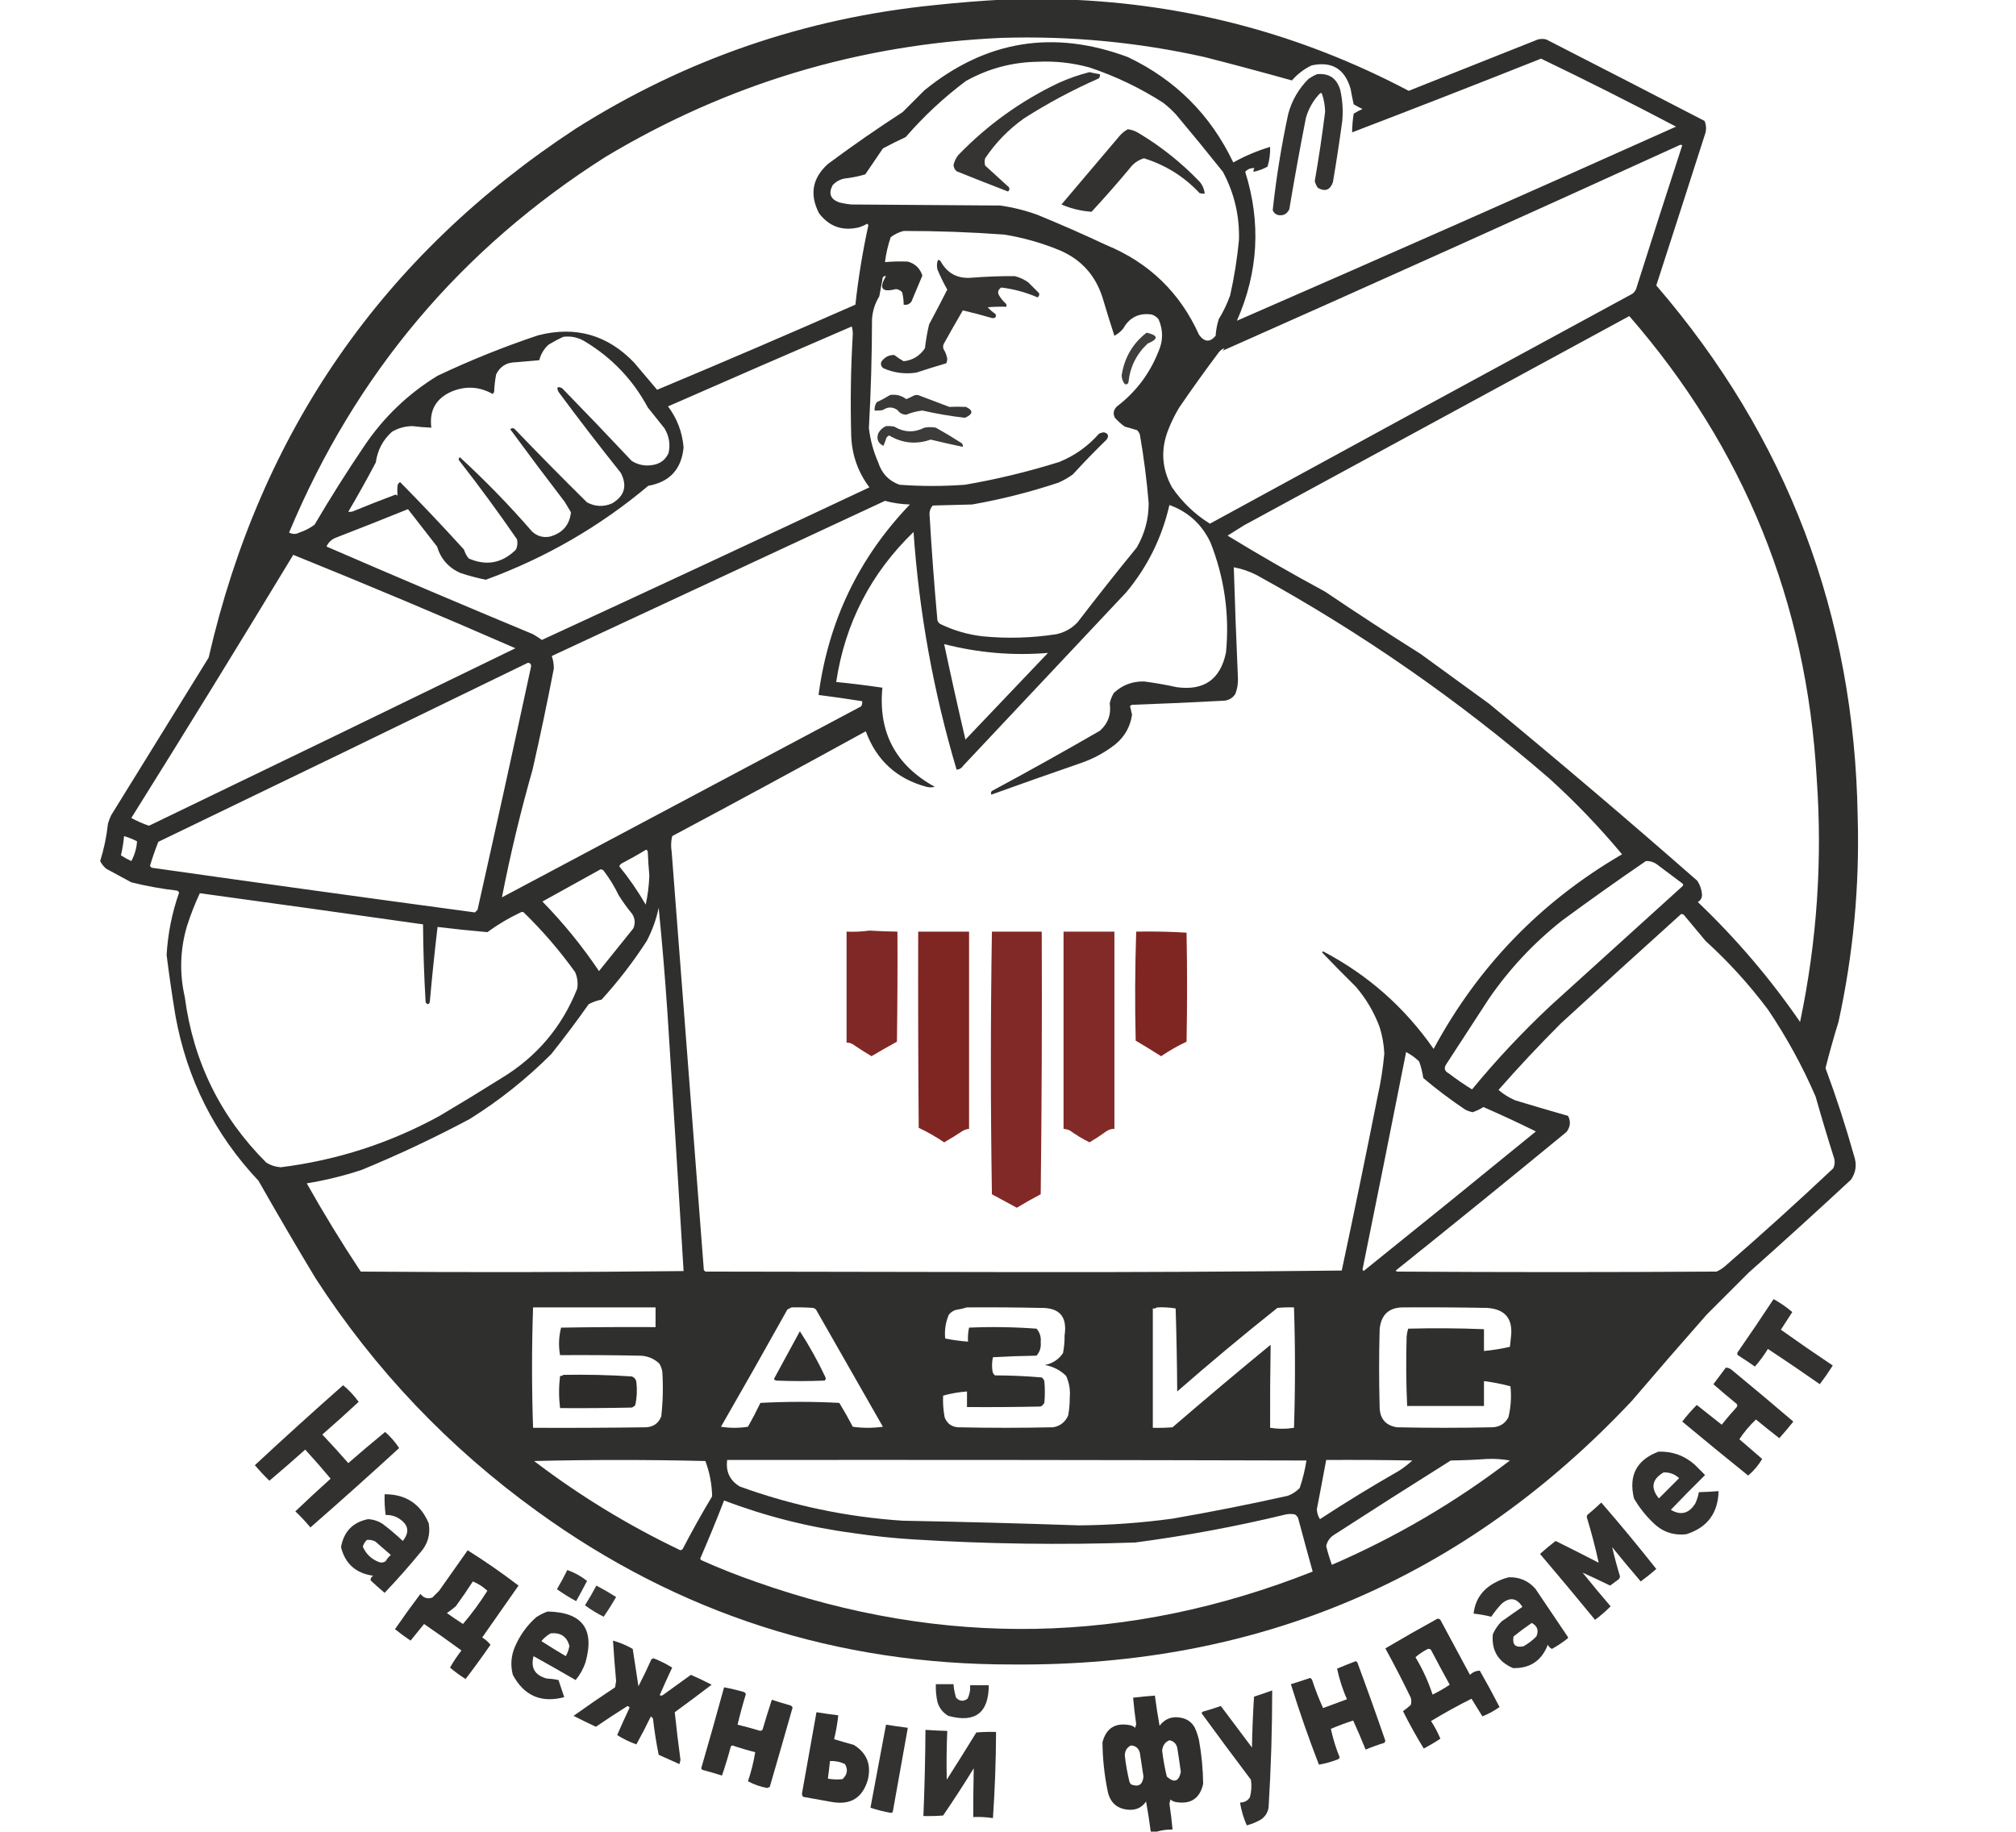 <?xml version="1.0" encoding="UTF-8"?> <svg xmlns="http://www.w3.org/2000/svg" xmlns:xlink="http://www.w3.org/1999/xlink" version="1.1" width="1942px" height="1765px" style="shape-rendering:geometricPrecision; text-rendering:geometricPrecision; image-rendering:optimizeQuality; fill-rule:evenodd; clip-rule:evenodd"><g><path style="opacity:0.972" fill="#2a2928" d="M 968.5,-0.5 C 987.833,-0.5 1007.17,-0.5 1026.5,-0.5C 1143.35,3.588 1253.52,32.922 1357,87.5C 1398.47,71.008 1439.97,54.508 1481.5,38C 1484.17,37.333 1486.83,37.333 1489.5,38C 1540.41,64.039 1591.24,90.206 1642,116.5C 1643.5,120.039 1643.84,123.705 1643,127.5C 1627.24,176.719 1611.41,225.886 1595.5,275C 1721.7,421.564 1786.37,592.23 1789.5,787C 1791.4,853.619 1785.23,919.452 1771,984.5C 1766.44,999.233 1762.28,1014.07 1758.5,1029C 1768.82,1056.75 1777.98,1084.92 1786,1113.5C 1788.85,1121.82 1787.85,1129.48 1783,1136.5C 1750.47,1166.7 1717.63,1196.54 1684.5,1226C 1671,1239.5 1657.5,1253 1644,1266.5C 1619.76,1293.98 1595.76,1321.65 1572,1349.5C 1410.99,1520.85 1212.16,1605.51 975.5,1603.5C 806.436,1603.86 653.769,1554.7 517.5,1456C 432.193,1394.37 361.027,1319.53 304,1231.5C 285.268,1200.43 266.934,1169.09 249,1137.5C 206.741,1092.65 180.074,1039.65 169,978.5C 165.786,959.052 162.953,939.552 160.5,920C 161.678,899.442 165.678,879.442 172.5,860C 172.095,859.055 171.428,858.388 170.5,858C 155.642,856.259 140.975,853.593 126.5,850C 118.5,845.667 110.5,841.333 102.5,837C 99.93,834.933 97.93,832.433 96.5,829.5C 100.176,817.79 102.676,805.79 104,793.5C 104.803,790.756 105.803,788.089 107,785.5C 138.333,734.833 169.667,684.167 201,633.5C 250.924,415.732 368.758,245.899 554.5,124C 659.924,57.3 774.924,17.634 899.5,5C 922.606,2.517 945.606,0.684 968.5,-0.5 Z M 964.5,36.5 C 1030.63,34.413 1095.96,40.579 1160.5,55C 1188.59,62.19 1216.59,69.69 1244.5,77.5C 1249.84,71.324 1256.17,66.491 1263.5,63C 1282.9,58.792 1295.4,66.292 1301,85.5C 1301.89,90.523 1302.89,95.523 1304,100.5C 1306.75,102.127 1309.59,103.627 1312.5,105C 1309.52,106.318 1306.69,107.818 1304,109.5C 1303.04,115.465 1302.54,121.465 1302.5,127.5C 1363.31,104.229 1423.98,80.562 1484.5,56.5C 1528.22,77.525 1571.55,99.358 1614.5,122C 1473.71,185.14 1332.71,247.473 1191.5,309C 1212.19,262.199 1214.86,214.366 1199.5,165.5C 1201.93,162.857 1204.93,161.69 1208.5,162C 1207.66,163.011 1207.33,164.178 1207.5,165.5C 1212.26,164.539 1216.76,162.873 1221,160.5C 1222.89,154.303 1223.72,147.97 1223.5,141.5C 1211.12,145.236 1199.29,150.236 1188,156.5C 1166.17,110.667 1132.33,76.833 1086.5,55C 1014.89,28.274 949.559,38.941 890.5,87C 883.5,94 876.5,101 869.5,108C 844.948,123.887 820.948,140.554 797.5,158C 782.477,171.604 779.643,187.437 789,205.5C 798.817,218.329 811.651,222.829 827.5,219C 830.284,218.108 832.95,216.942 835.5,215.5C 835.833,216 836.167,216.5 836.5,217C 830.982,242.273 826.816,267.773 824,293.5C 760.631,321.405 696.964,348.738 633,375.5C 625.739,366.895 618.406,358.228 611,349.5C 585.46,322.658 554.627,313.825 518.5,323C 485.379,334.04 453.046,347.04 421.5,362C 393.135,379.364 369.635,401.864 351,429.5C 334.21,454.3 318.21,479.633 303,505.5C 298.611,508.749 293.778,511.249 288.5,513C 285.068,514.809 281.735,514.809 278.5,513C 342.256,360.256 443.922,239.59 583.5,151C 700.807,80.754 827.807,42.587 964.5,36.5 Z M 999.5,59.5 C 1016.47,58.663 1033.14,60.497 1049.5,65C 1074.63,73.398 1098.3,84.732 1120.5,99C 1124.97,102.465 1129.13,106.298 1133,110.5C 1148.24,128.65 1163.24,146.983 1178,165.5C 1188.94,185.91 1194.11,207.743 1193.5,231C 1191.8,249.011 1188.97,266.844 1185,284.5C 1182.14,292.562 1178.47,300.229 1174,307.5C 1172.36,312.708 1171.36,318.041 1171,323.5C 1165.53,329.997 1160.2,329.664 1155,322.5C 1136.68,281.846 1106.84,253.013 1065.5,236C 1043.73,225.784 1021.73,216.117 999.5,207C 987.816,202.746 975.816,199.746 963.5,198C 915.833,197.667 868.167,197.333 820.5,197C 816.442,196.66 812.442,195.993 808.5,195C 800.045,192.027 797.878,186.527 802,178.5C 805.104,175.067 808.937,172.9 813.5,172C 820.309,171.246 826.976,169.912 833.5,168C 839.167,159.667 844.833,151.333 850.5,143C 857.746,139.141 865.079,135.475 872.5,132C 889.975,111.853 909.308,93.853 930.5,78C 952.03,66.035 975.03,59.869 999.5,59.5 Z M 1179.5,335.5 C 1179.05,336.458 1178.38,337.292 1177.5,338C 1324.38,272.804 1471.04,206.804 1617.5,140C 1618.5,139.333 1619.5,139.333 1620.5,140C 1605.47,186.078 1590.64,232.244 1576,278.5C 1575.22,280.286 1574.05,281.786 1572.5,283C 1436.71,356.632 1301.04,430.466 1165.5,504.5C 1150.9,495.401 1138.73,483.734 1129,469.5C 1118.83,451.032 1117.83,432.032 1126,412.5C 1128.81,405.554 1132.14,398.888 1136,392.5C 1148.28,374.555 1160.95,356.888 1174,339.5C 1175.45,337.536 1177.28,336.203 1179.5,335.5 Z M 870.5,222.5 C 902.882,222.464 935.215,223.631 967.5,226C 985.734,228.967 1003.4,233.967 1020.5,241C 1041.26,249.761 1055.09,264.928 1062,286.5C 1065.68,298.907 1069.52,311.24 1073.5,323.5C 1076.77,321.733 1079.6,319.4 1082,316.5C 1088.04,305.732 1097.2,301.232 1109.5,303C 1112.1,303.883 1114.27,305.383 1116,307.5C 1120.55,317.796 1120.55,328.13 1116,338.5C 1107.54,359.948 1094.2,377.615 1076,391.5C 1072.6,394.747 1071.93,398.414 1074,402.5C 1076.88,405.685 1080.05,408.518 1083.5,411C 1087.52,412.06 1091.52,413.227 1095.5,414.5C 1096.58,415.665 1097.42,416.998 1098,418.5C 1101.82,440.383 1104.65,462.383 1106.5,484.5C 1106.57,499.878 1102.74,514.212 1095,527.5C 1075.62,551.212 1056.62,575.212 1038,599.5C 1032.38,605.446 1025.55,609.279 1017.5,611C 993.914,614.634 970.247,615.301 946.5,613C 932.098,611.318 918.432,607.318 905.5,601C 904.299,600.097 903.465,598.931 903,597.5C 899.971,564.072 897.471,530.572 895.5,497C 895.039,493.16 896.039,489.827 898.5,487C 911.167,486.667 923.833,486.333 936.5,486C 964.68,481.038 992.347,474.038 1019.5,465C 1024.49,462.839 1029.16,460.172 1033.5,457C 1043.97,445.529 1054.8,434.363 1066,423.5C 1068.42,419.914 1067.58,417.581 1063.5,416.5C 1061.7,416.577 1060.03,417.077 1058.5,418C 1047.98,429.934 1035.32,438.934 1020.5,445C 990.647,454.38 960.314,461.713 929.5,467C 908.511,468.543 887.511,468.543 866.5,467C 856.19,463.263 849.357,456.097 846,445.5C 841.37,434.944 838.37,423.944 837,412.5C 838.939,377.565 839.939,342.565 840,307.5C 840.522,299.6 842.855,292.267 847,285.5C 848,280.167 849,274.833 850,269.5C 850.026,266.895 851.193,265.729 853.5,266C 846.305,277.814 849.471,281.98 863,278.5C 865.406,278.703 867.406,279.703 869,281.5C 870.015,285.44 870.515,289.44 870.5,293.5C 873.652,294.041 876.152,293.041 878,290.5C 881.5,282.167 885,273.833 888.5,265.5C 886.282,258.541 881.615,254.041 874.5,252C 867.165,251.722 859.832,251.889 852.5,252.5C 853.505,244.31 855.338,236.31 858,228.5C 861.842,225.62 866.009,223.62 870.5,222.5 Z M 1569.5,304.5 C 1680.07,431.582 1740.24,579.915 1750,749.5C 1755.64,828.597 1750.31,906.93 1734,984.5C 1705.29,942.766 1672.46,904.266 1635.5,869C 1638.39,867.291 1639.72,864.791 1639.5,861.5C 1639.1,856.797 1637.6,852.464 1635,848.5C 1569,790.599 1502.17,733.766 1434.5,678C 1412.5,662 1390.5,646 1368.5,630C 1337.49,610.498 1306.83,590.498 1276.5,570C 1244.65,552.799 1213.32,534.799 1182.5,516C 1187.83,512.667 1193.17,509.333 1198.5,506C 1322.23,438.805 1445.9,371.638 1569.5,304.5 Z M 820.5,314.5 C 821.164,316.81 821.497,319.31 821.5,322C 819.543,354.807 819.043,387.64 820,420.5C 820.799,438.736 826.632,455.069 837.5,469.5C 732.529,518.902 627.362,567.902 522,616.5C 519.252,614.542 516.418,612.709 513.5,611C 446.928,583.312 380.595,555.145 314.5,526.5C 316.363,522.47 319.363,519.637 323.5,518C 346.763,509.025 369.93,499.858 393,490.5C 402.333,502.5 411.667,514.5 421,526.5C 424.614,538.446 432.114,546.946 443.5,552C 451.53,554.673 459.696,556.839 468,558.5C 525.706,537.362 577.873,507.195 624.5,468C 645.15,464.346 656.483,452.013 658.5,431C 657.274,416.384 652.274,403.217 643.5,391.5C 702.484,365.623 761.484,339.956 820.5,314.5 Z M 542.5,324.5 C 550.05,323.543 557.05,325.043 563.5,329C 589.484,344.65 609.65,365.816 624,392.5C 629.333,399.167 634.667,405.833 640,412.5C 644.588,420.027 645.921,428.027 644,436.5C 640.97,443.109 635.803,446.942 628.5,448C 621.327,449.207 614.66,447.873 608.5,444C 586.397,420.475 564.064,397.142 541.5,374C 537,371.833 535.833,373 538,377.5C 557.516,403.861 577.516,429.861 598,455.5C 604.471,468.083 601.637,477.916 589.5,485C 581.348,488.482 573.348,488.148 565.5,484C 541.859,460.692 518.526,437.026 495.5,413C 494.056,412.219 492.723,412.386 491.5,413.5C 508.757,437.012 526.257,460.346 544,483.5C 546,486.833 548,490.167 550,493.5C 548.647,505.868 541.814,513.701 529.5,517C 522.99,518.163 517.324,516.496 512.5,512C 490.663,486.831 467.497,462.997 443,440.5C 441.457,441.577 441.457,442.911 443,444.5C 462.066,468.967 480.4,493.967 498,519.5C 498.817,522.964 498.483,526.298 497,529.5C 483.707,542.617 468.541,545.45 451.5,538C 449.437,535.489 447.937,532.656 447,529.5C 426.953,507.409 406.453,485.742 385.5,464.5C 384.201,465.09 383.368,466.09 383,467.5C 382.631,470.877 382.631,474.21 383,477.5C 382.439,476.978 381.772,476.645 381,476.5C 367.754,481.471 354.588,486.637 341.5,492C 339.553,492.991 337.553,493.325 335.5,493C 344.714,477.409 353.547,461.575 362,445.5C 363.632,433.733 368.799,423.9 377.5,416C 383.66,412.38 390.327,410.547 397.5,410.5C 403.534,411.276 409.534,411.776 415.5,412C 413.352,395.296 420.019,383.63 435.5,377C 448.954,371.619 461.954,372.453 474.5,379.5C 475.192,378.975 475.692,378.308 476,377.5C 476.21,371.769 476.876,366.103 478,360.5C 481.784,353.016 487.95,349.183 496.5,349C 504.171,348.388 511.838,347.722 519.5,347C 520.96,341.081 523.96,336.081 528.5,332C 533.101,329.202 537.768,326.702 542.5,324.5 Z M 852.5,482.5 C 860.335,484.623 868.335,485.79 876.5,486C 827.245,537.351 797.912,598.517 788.5,669.5C 802.535,671.284 816.535,673.284 830.5,675.5C 830.785,677.288 830.452,678.955 829.5,680.5C 714.047,741.89 598.713,803.223 483.5,864.5C 491.555,823.273 501.388,782.273 513,741.5C 520.393,709.099 527.226,676.599 533.5,644C 533.543,639.844 532.876,635.844 531.5,632C 638.56,582.135 745.56,532.301 852.5,482.5 Z M 1126.5,486.5 C 1144.52,493.012 1157.69,505.012 1166,522.5C 1179.5,556.651 1184.5,591.985 1181,628.5C 1175.67,654.491 1159.84,665.658 1133.5,662C 1123.08,659.681 1112.58,657.847 1102,656.5C 1090.77,656.291 1081.1,659.957 1073,667.5C 1071.11,670.618 1069.77,673.951 1069,677.5C 1070.57,688.129 1067.4,696.962 1059.5,704C 1025.16,723.84 990.489,743.174 955.5,762C 954.483,763.049 954.316,764.216 955,765.5C 983.741,755.141 1012.57,744.975 1041.5,735C 1053.56,730.807 1064.56,724.807 1074.5,717C 1083.5,709.514 1088.83,700.014 1090.5,688.5C 1089.88,685.63 1089.21,682.796 1088.5,680C 1089.17,679.667 1089.83,679.333 1090.5,679C 1120.18,677.948 1149.85,676.615 1179.5,675C 1184.01,674.492 1187.51,672.325 1190,668.5C 1191.86,663.676 1192.7,658.676 1192.5,653.5C 1190.92,617.841 1189.59,582.174 1188.5,546.5C 1196.19,547.897 1203.52,550.397 1210.5,554C 1311.48,609.473 1405.48,674.807 1492.5,750C 1517.6,772.764 1540.93,797.097 1562.5,823C 1484.36,868.47 1423.86,930.97 1381,1010.5C 1353.13,970.459 1317.63,939.126 1274.5,916.5C 1274.17,916.833 1273.83,917.167 1273.5,917.5C 1284.15,928.653 1294.99,939.653 1306,950.5C 1315.96,962.082 1323.63,975.082 1329,989.5C 1331.6,997.8 1333.1,1006.3 1333.5,1015C 1332.24,1028.97 1330.07,1042.8 1327,1056.5C 1315.88,1112.45 1304.38,1168.29 1292.5,1224C 1190.08,1225.16 1087.58,1225.66 985,1225.5C 883.167,1225.33 781.333,1225.17 679.5,1225C 679,1224.5 678.5,1224 678,1223.5C 667.667,1089.17 657.333,954.834 647,820.5C 646.171,815.467 646.338,810.467 647.5,805.5C 709.906,772.215 772.073,738.548 834,704.5C 844.303,732.473 863.803,750.307 892.5,758C 895.167,758.667 897.833,758.667 900.5,758C 862.677,737.185 845.844,705.352 850,662.5C 835.262,660.31 820.429,658.477 805.5,657C 814.033,600.434 838.866,552.268 880,512.5C 885.426,590.39 899.259,666.724 921.5,741.5C 924.263,741.256 926.429,739.923 928,737.5C 980.333,681.833 1032.67,626.167 1085,570.5C 1105.47,545.901 1119.3,517.901 1126.5,486.5 Z M 282.5,534.5 C 354.25,563.527 425.584,593.527 496.5,624.5C 378.964,681.768 261.298,738.768 143.5,795.5C 137.591,793.478 131.925,790.978 126.5,788C 179.149,703.862 231.149,619.362 282.5,534.5 Z M 909.5,620.5 C 942.359,628.953 975.693,631.786 1009.5,629C 983,656.833 956.5,684.667 930,712.5C 922.847,681.89 916.014,651.223 909.5,620.5 Z M 508.5,638.5 C 510.89,638.685 511.89,640.018 511.5,642.5C 494.652,720.575 477.485,798.575 460,876.5C 459.167,877.333 458.333,878.167 457.5,879C 353.83,865.047 250.163,850.714 146.5,836C 145.572,835.612 144.905,834.945 144.5,834C 146.865,826.195 149.532,818.528 152.5,811C 271.38,753.725 390.047,696.225 508.5,638.5 Z M 119.5,805.5 C 123.829,806.748 127.996,808.414 132,810.5C 131.571,817.21 129.738,823.543 126.5,829.5C 123.006,827.921 119.673,826.087 116.5,824C 117.945,817.938 118.945,811.771 119.5,805.5 Z M 622.5,818.5 C 623.222,818.918 623.722,819.584 624,820.5C 624.308,828.181 624.808,835.848 625.5,843.5C 625.16,853.034 623.993,862.368 622,871.5C 614.487,858.471 605.987,846.137 596.5,834.5C 596.977,833.522 597.643,832.689 598.5,832C 606.724,827.726 614.724,823.226 622.5,818.5 Z M 1585.5,829.5 C 1589.6,829.367 1593.27,830.533 1596.5,833C 1604.5,839 1612.5,845 1620.5,851C 1621.45,851.718 1621.62,852.551 1621,853.5C 1578.5,892 1536,930.5 1493.5,969C 1466.5,994.325 1441.33,1021.16 1418,1049.5C 1410.24,1044.7 1402.74,1039.54 1395.5,1034C 1391.59,1031.95 1390.76,1029.12 1393,1025.5C 1406.67,1004.5 1420.33,983.5 1434,962.5C 1453.63,933.863 1477.13,908.696 1504.5,887C 1531.25,867.309 1558.25,848.142 1585.5,829.5 Z M 578.5,837.5 C 580.017,837.511 581.184,838.177 582,839.5C 587.42,846.667 592.087,854.333 596,862.5C 599.946,868.779 604.279,874.779 609,880.5C 611.814,885.006 612.147,889.673 610,894.5C 599,908.167 588,921.833 577,935.5C 560.916,911.572 542.749,889.238 522.5,868.5C 541.206,858.102 559.872,847.769 578.5,837.5 Z M 192.5,860.5 C 264.193,870.313 335.86,880.313 407.5,890.5C 407.683,915.542 408.516,940.542 410,965.5C 411.512,967.957 412.846,967.957 414,965.5C 416.144,941.243 418.644,917.076 421.5,893C 437.458,894.946 453.458,896.613 469.5,898C 479.506,890.659 490.173,884.326 501.5,879C 502.5,878.333 503.5,878.333 504.5,879C 522.774,896.768 539.274,915.935 554,936.5C 556.247,941.637 556.914,946.97 556,952.5C 541.27,989.568 516.77,1018.4 482.5,1039C 463,1051.25 443.333,1063.25 423.5,1075C 375.664,1101.22 324.664,1117.72 270.5,1124.5C 265.452,1124.16 260.785,1122.66 256.5,1120C 212.426,1076.01 186.259,1022.85 178,960.5C 172.797,937.646 173.463,914.979 180,892.5C 183.489,881.528 187.655,870.862 192.5,860.5 Z M 634.5,874.5 C 637.872,908.302 640.706,942.302 643,976.5C 648.341,1059.3 653.508,1141.96 658.5,1224.5C 554.873,1225.66 451.207,1225.83 347.5,1225C 329.163,1197.33 311.829,1169 295.5,1140C 313.496,1137.08 331.162,1132.75 348.5,1127C 384.005,1112.39 418.672,1096.06 452.5,1078C 480.972,1060.21 507.139,1039.38 531,1015.5C 543.487,999.858 555.487,983.858 567,967.5C 570.909,965.319 575.076,963.819 579.5,963C 595.574,945.339 610.074,926.506 623,906.5C 628.325,896.358 632.158,885.691 634.5,874.5 Z M 1619.5,880.5 C 1621.02,880.511 1622.18,881.177 1623,882.5C 1629.67,890.5 1636.33,898.5 1643,906.5C 1665.22,926.705 1685.22,948.705 1703,972.5C 1720.92,998.992 1736.25,1026.99 1749,1056.5C 1754.69,1076.59 1760.69,1096.59 1767,1116.5C 1767.65,1119.59 1767.32,1122.59 1766,1125.5C 1731.76,1157.74 1696.93,1189.24 1661.5,1220C 1659.1,1222.06 1656.43,1223.73 1653.5,1225C 1550.83,1225.67 1448.17,1225.67 1345.5,1225C 1345.17,1224.67 1344.83,1224.33 1344.5,1224C 1399.62,1179.88 1454.46,1135.38 1509,1090.5C 1512.77,1085.53 1513.27,1080.37 1510.5,1075C 1493.47,1070.16 1476.47,1065.16 1459.5,1060C 1453.63,1057.46 1448.3,1054.12 1443.5,1050C 1462.77,1028.06 1482.77,1006.73 1503.5,986C 1542.06,950.598 1580.73,915.432 1619.5,880.5 Z M 1354.5,1013.5 C 1359.05,1015.87 1363.22,1018.87 1367,1022.5C 1368.91,1027.66 1370.24,1032.99 1371,1038.5C 1383.93,1049.44 1397.43,1059.6 1411.5,1069C 1413.72,1070.13 1416.06,1070.96 1418.5,1071.5C 1422.21,1070.23 1425.71,1068.56 1429,1066.5C 1446.04,1073.94 1462.88,1081.77 1479.5,1090C 1424.35,1135.07 1369.02,1179.91 1313.5,1224.5C 1313.17,1224 1312.83,1223.5 1312.5,1223C 1326.69,1153.19 1340.69,1083.36 1354.5,1013.5 Z M 513.5,1259.5 C 552.833,1259.5 592.167,1259.5 631.5,1259.5C 631.5,1265.83 631.5,1272.17 631.5,1278.5C 601.165,1278.33 570.832,1278.5 540.5,1279C 538.242,1287.72 537.909,1296.55 539.5,1305.5C 564.836,1305.33 590.169,1305.5 615.5,1306C 623.052,1305.96 629.552,1308.46 635,1313.5C 636.562,1315.96 637.562,1318.62 638,1321.5C 638.93,1335.89 638.597,1350.22 637,1364.5C 634.417,1371.05 629.583,1374.55 622.5,1375C 586.168,1375.5 549.835,1375.67 513.5,1375.5C 512.179,1336.84 512.179,1298.18 513.5,1259.5 Z M 762.5,1259.5 C 769.508,1259.33 776.508,1259.5 783.5,1260C 784.416,1260.37 785.25,1260.87 786,1261.5C 807.5,1299.17 829,1336.83 850.5,1374.5C 840.833,1375.83 831.167,1375.83 821.5,1374.5C 817.42,1366.67 813.087,1359 808.5,1351.5C 783.167,1350.17 757.833,1350.17 732.5,1351.5C 728.755,1359.32 724.755,1366.99 720.5,1374.5C 711.833,1375.83 703.167,1375.83 694.5,1374.5C 716.086,1337 737.42,1299.33 758.5,1261.5C 759.949,1260.83 761.282,1260.16 762.5,1259.5 Z M 931.5,1259.5 C 955.169,1259.33 978.836,1259.5 1002.5,1260C 1020.62,1259.63 1028.29,1268.46 1025.5,1286.5C 1025.59,1292.25 1025.09,1297.91 1024,1303.5C 1019.8,1309.69 1013.97,1313.52 1006.5,1315C 1014.45,1316.42 1021.29,1319.92 1027,1325.5C 1029.94,1331.98 1031.11,1338.82 1030.5,1346C 1030.53,1351.89 1030.03,1357.72 1029,1363.5C 1026.25,1369.91 1021.42,1373.74 1014.5,1375C 983.833,1375.67 953.167,1375.67 922.5,1375C 916.373,1374.36 912.206,1371.19 910,1365.5C 908.661,1358.57 908.161,1351.57 908.5,1344.5C 916.03,1342.39 923.697,1341.06 931.5,1340.5C 931.5,1345.5 931.5,1350.5 931.5,1355.5C 955.169,1355.67 978.836,1355.5 1002.5,1355C 1004,1354.17 1005.17,1353 1006,1351.5C 1006.67,1344.5 1006.67,1337.5 1006,1330.5C 1005.53,1329.07 1004.7,1327.9 1003.5,1327C 988.593,1325.7 973.593,1325.03 958.5,1325C 957.033,1323.9 956.199,1322.4 956,1320.5C 955.371,1316.13 955.537,1311.8 956.5,1307.5C 970.468,1306.72 984.468,1306.22 998.5,1306C 1001.67,1302.33 1003.01,1297.99 1002.5,1293C 1003.01,1288.01 1001.67,1283.67 998.5,1280C 976.876,1278.39 955.209,1278.06 933.5,1279C 932.533,1283.4 932.2,1287.9 932.5,1292.5C 925.105,1291.93 917.772,1290.93 910.5,1289.5C 909.708,1281.49 910.875,1273.82 914,1266.5C 915.731,1264.38 917.898,1262.88 920.5,1262C 924.347,1261.37 928.014,1260.53 931.5,1259.5 Z M 1114.5,1259.5 C 1120.56,1259.21 1126.56,1259.54 1132.5,1260.5C 1133.33,1287.16 1133.83,1313.83 1134,1340.5C 1165.58,1312.91 1197.75,1286.08 1230.5,1260C 1235.82,1259.5 1241.16,1259.33 1246.5,1259.5C 1247.76,1298.17 1247.76,1336.83 1246.5,1375.5C 1238.83,1376.72 1231.16,1376.72 1223.5,1375.5C 1223.39,1348.8 1223.55,1322.14 1224,1295.5C 1192.21,1321.62 1160.71,1348.12 1129.5,1375C 1123.18,1375.5 1116.84,1375.67 1110.5,1375.5C 1110.5,1337.17 1110.5,1298.83 1110.5,1260.5C 1112.1,1260.77 1113.43,1260.43 1114.5,1259.5 Z M 1352.5,1259.5 C 1379.17,1259.33 1405.84,1259.5 1432.5,1260C 1449.94,1261.12 1457.61,1270.45 1455.5,1288C 1455.17,1291.17 1454.83,1294.33 1454.5,1297.5C 1446.26,1299.37 1437.92,1300.71 1429.5,1301.5C 1429.5,1294.5 1429.5,1287.5 1429.5,1280.5C 1405.17,1279.52 1380.84,1279.35 1356.5,1280C 1355.73,1282.41 1355.23,1284.91 1355,1287.5C 1354.33,1309.84 1354.49,1332.18 1355.5,1354.5C 1380.17,1354.5 1404.83,1354.5 1429.5,1354.5C 1429.5,1346.5 1429.5,1338.5 1429.5,1330.5C 1438.14,1331.59 1446.64,1333.26 1455,1335.5C 1456.09,1345.64 1455.42,1355.64 1453,1365.5C 1449.67,1371.58 1444.5,1374.75 1437.5,1375C 1406.83,1375.67 1376.17,1375.67 1345.5,1375C 1334.65,1373.14 1329.15,1366.64 1329,1355.5C 1328.33,1330.5 1328.33,1305.5 1329,1280.5C 1330.41,1266.25 1338.25,1259.25 1352.5,1259.5 Z M 1432.5,1405.5 C 1439.9,1405.2 1447.23,1405.7 1454.5,1407C 1401.69,1447.38 1344.52,1480.88 1283,1507.5C 1280.87,1501.6 1279.03,1495.6 1277.5,1489.5C 1278.43,1485.07 1280.76,1481.57 1284.5,1479C 1322,1454.75 1359.66,1430.75 1397.5,1407C 1409.34,1406.83 1421.01,1406.33 1432.5,1405.5 Z M 514.5,1407.5 C 569.335,1406.17 624.335,1406.17 679.5,1407.5C 683.589,1418.51 685.755,1429.84 686,1441.5C 676.007,1458.15 666.507,1475.15 657.5,1492.5C 656.833,1492.83 656.167,1493.17 655.5,1493.5C 605.342,1469.61 558.342,1440.94 514.5,1407.5 Z M 700.5,1406.5 C 886.5,1406.33 1072.5,1406.5 1258.5,1407C 1257.1,1416 1254.93,1424.83 1252,1433.5C 1248.76,1436.87 1244.93,1439.37 1240.5,1441C 1203.68,1449.23 1166.68,1456.56 1129.5,1463C 1099.64,1467.08 1069.64,1469.25 1039.5,1469.5C 982.843,1467.54 926.176,1466.04 869.5,1465C 815.558,1461.43 763.225,1450.43 712.5,1432C 702.993,1426.15 698.993,1417.65 700.5,1406.5 Z M 1277.5,1406.5 C 1305.17,1406.33 1332.84,1406.5 1360.5,1407C 1356.45,1410.72 1352.12,1414.05 1347.5,1417C 1321.67,1431.75 1296.33,1447.25 1271.5,1463.5C 1269.66,1460.64 1268.66,1457.48 1268.5,1454C 1271.58,1438.17 1274.58,1422.34 1277.5,1406.5 Z M 697.5,1445.5 C 737.884,1460.85 779.551,1471.35 822.5,1477C 841.415,1479.81 860.415,1481.81 879.5,1483C 950.797,1487.45 1022.13,1488.45 1093.5,1486C 1142.31,1479.57 1190.64,1470.57 1238.5,1459C 1241.5,1458.33 1244.5,1458.33 1247.5,1459C 1249.49,1460.32 1250.65,1462.15 1251,1464.5C 1255.43,1481.05 1259.93,1497.55 1264.5,1514C 1087.17,1584.22 908.508,1587.55 728.5,1524C 710.516,1517.78 692.849,1510.78 675.5,1503C 675.043,1502.59 674.709,1502.09 674.5,1501.5C 682.564,1482.97 690.23,1464.3 697.5,1445.5 Z"></path></g><g><path style="opacity:0.943" fill="#2a2928" d="M 1049.5,69.5 C 1052.8,70.294 1056.14,70.96 1059.5,71.5C 1059.76,72.978 1059.43,74.311 1058.5,75.5C 1033.42,86.537 1009.42,99.371 986.5,114C 971.624,124.542 959.124,137.376 949,152.5C 948.333,154.833 948.333,157.167 949,159.5C 956.667,166.5 964.333,173.5 972,180.5C 972.699,182.074 972.365,183.407 971,184.5C 954.459,178.148 937.959,171.648 921.5,165C 919.703,163.406 918.703,161.406 918.5,159C 919.327,155.512 920.827,152.346 923,149.5C 950.979,120.521 983.146,97.355 1019.5,80C 1029.3,75.567 1039.3,72.067 1049.5,69.5 Z"></path></g><g><path style="opacity:0.951" fill="#2a2928" d="M 1268.5,71.5 C 1280.12,70.276 1287.62,75.276 1291,86.5C 1293.27,96.391 1293.94,106.391 1293,116.5C 1290.33,136.216 1287.33,155.882 1284,175.5C 1281.35,183.076 1276.51,184.909 1269.5,181C 1268.1,179.023 1267.1,176.857 1266.5,174.5C 1270.38,152.246 1273.71,129.913 1276.5,107.5C 1276.33,101.667 1275.33,96 1273.5,90.5C 1273,89.479 1272.33,89.312 1271.5,90C 1265.08,96.673 1260.58,104.507 1258,113.5C 1252.24,142.747 1246.9,172.08 1242,201.5C 1239.65,206.426 1235.81,208.26 1230.5,207C 1228.33,206.167 1226.83,204.667 1226,202.5C 1229.37,171.286 1234.37,140.286 1241,109.5C 1244.56,96.544 1251.06,85.377 1260.5,76C 1263.1,74.205 1265.77,72.705 1268.5,71.5 Z"></path></g><g><path style="opacity:0.955" fill="#2a2928" d="M 1086.5,124.5 C 1090.06,124.965 1093.39,126.132 1096.5,128C 1118.43,141.069 1138.26,156.902 1156,175.5C 1158.58,178.726 1160.08,182.393 1160.5,186.5C 1158.8,186.66 1157.13,186.494 1155.5,186C 1140.7,170.171 1122.86,159.005 1102,152.5C 1096.27,154.212 1091.6,157.545 1088,162.5C 1076.21,176.63 1064.04,190.463 1051.5,204C 1041.51,203.342 1031.84,201.008 1022.5,197C 1041,175.167 1059.5,153.333 1078,131.5C 1080.46,128.519 1083.3,126.186 1086.5,124.5 Z"></path></g><g><path style="opacity:0.951" fill="#2a2928" d="M 903.5,250.5 C 904.496,250.414 905.329,250.748 906,251.5C 912.471,263.489 922.637,268.822 936.5,267.5C 950.159,266.432 963.826,265.932 977.5,266C 982.213,267.19 986.547,269.19 990.5,272C 994,275.5 997.5,279 1001,282.5C 1001.39,284.076 1000.89,285.409 999.5,286.5C 988.236,281.602 976.569,278.435 964.5,277C 961.075,279.285 960.575,282.118 963,285.5C 964.626,288.128 966.626,290.461 969,292.5C 969.483,293.448 969.649,294.448 969.5,295.5C 963.491,295.334 957.491,295.501 951.5,296C 953.705,298.54 956.205,300.707 959,302.5C 959.942,305.23 958.942,306.563 956,306.5C 946.476,303.745 936.976,301.245 927.5,299C 921.207,309.752 915.04,320.585 909,331.5C 908.333,333.167 908.333,334.833 909,336.5C 910.862,339.394 912.028,342.56 912.5,346C 912.441,347.436 912.108,348.769 911.5,350C 901.787,352.845 892.12,355.845 882.5,359C 871.757,360.56 861.424,359.227 851.5,355C 848.913,353.475 848.08,351.308 849,348.5C 852.136,344.017 856.303,341.85 861.5,342C 864.328,344.248 867.328,346.248 870.5,348C 879.122,347.092 885.955,342.925 891,335.5C 891.878,327.757 893.211,320.09 895,312.5C 900.989,301.352 906.823,290.186 912.5,279C 908.963,272.758 905.797,266.258 903,259.5C 902.264,256.408 902.431,253.408 903.5,250.5 Z"></path></g><g><path style="opacity:0.89" fill="#292827" d="M 1104.5,320.5 C 1115.87,323.051 1116.2,326.551 1105.5,331C 1094.69,341.124 1088.52,353.624 1087,368.5C 1086.27,370.158 1085.11,370.658 1083.5,370C 1081.51,367.517 1080.51,364.684 1080.5,361.5C 1083.16,344.475 1091.16,330.809 1104.5,320.5 Z"></path></g><g><path style="opacity:0.92" fill="#2a2928" d="M 857.5,380.5 C 863.26,379.708 868.427,381.042 873,384.5C 875.56,383.47 878.06,382.303 880.5,381C 882.167,380.333 883.833,380.333 885.5,381C 895.167,384.667 904.833,388.333 914.5,392C 919.816,391.737 925.149,391.737 930.5,392C 937.817,395.412 937.484,398.912 929.5,402.5C 915.691,400.887 902.024,398.554 888.5,395.5C 883.131,396.124 877.965,397.458 873,399.5C 869.406,399.453 866.573,397.953 864.5,395C 859.867,391.788 855.2,391.788 850.5,395C 847.854,395.497 845.187,395.664 842.5,395.5C 842.28,392.6 842.946,389.933 844.5,387.5C 849.054,385.392 853.388,383.059 857.5,380.5 Z"></path></g><g><path style="opacity:0.91" fill="#292827" d="M 853.5,410.5 C 856.187,410.336 858.854,410.503 861.5,411C 870.957,416.646 880.624,416.98 890.5,412C 894.167,411.333 897.833,411.333 901.5,412C 909.999,416.748 918.332,421.748 926.5,427C 927.337,428.011 927.67,429.178 927.5,430.5C 917.145,428.328 906.812,425.995 896.5,423.5C 882.533,428.392 869.199,427.059 856.5,419.5C 855.522,419.977 854.689,420.643 854,421.5C 853.122,424.257 852.122,426.924 851,429.5C 845.843,427.057 844.176,423.057 846,417.5C 847.742,414.254 850.242,411.921 853.5,410.5 Z"></path></g><g><path style="opacity:0.985" fill="#7f2623" d="M 837.5,896.5 C 846.491,897.041 855.491,897.374 864.5,897.5C 864.667,932.835 864.5,968.168 864,1003.5C 855.784,1008.03 847.617,1012.69 839.5,1017.5C 833.366,1013.86 827.366,1010.03 821.5,1006C 819.655,1004.87 817.655,1004.37 815.5,1004.5C 815.5,968.833 815.5,933.167 815.5,897.5C 823.019,897.825 830.352,897.492 837.5,896.5 Z"></path></g><g><path style="opacity:0.993" fill="#7f2623" d="M 884.5,897.5 C 900.833,897.5 917.167,897.5 933.5,897.5C 933.5,960.833 933.5,1024.17 933.5,1087.5C 930.984,1087.76 928.65,1088.59 926.5,1090C 920.966,1093.7 915.299,1097.2 909.5,1100.5C 901.699,1095.2 893.533,1090.53 885,1086.5C 884.5,1023.5 884.333,960.501 884.5,897.5 Z"></path></g><g><path style="opacity:0.984" fill="#7f2623" d="M 955.5,897.5 C 971.5,897.5 987.5,897.5 1003.5,897.5C 1003.83,981.836 1003.5,1066.17 1002.5,1150.5C 994.666,1154.58 986.999,1158.92 979.5,1163.5C 971.505,1159.17 963.505,1154.84 955.5,1150.5C 954.172,1066.13 954.172,981.795 955.5,897.5 Z"></path></g><g><path style="opacity:0.98" fill="#7f2623" d="M 1024.5,897.5 C 1040.83,897.5 1057.17,897.5 1073.5,897.5C 1073.5,960.833 1073.5,1024.17 1073.5,1087.5C 1070.58,1087.46 1067.91,1088.29 1065.5,1090C 1060.34,1093.75 1055,1097.25 1049.5,1100.5C 1042.83,1097.17 1036.5,1093.34 1030.5,1089C 1028.56,1088.19 1026.56,1087.69 1024.5,1087.5C 1024.5,1024.17 1024.5,960.833 1024.5,897.5 Z"></path></g><g><path style="opacity:0.996" fill="#7f2623" d="M 1094.5,897.5 C 1110.74,897.175 1126.91,897.509 1143,898.5C 1143.67,933.5 1143.67,968.5 1143,1003.5C 1134.47,1007.53 1126.3,1012.2 1118.5,1017.5C 1110.34,1012.35 1102.18,1007.35 1094,1002.5C 1093.17,967.429 1093.34,932.429 1094.5,897.5 Z"></path></g><g><path style="opacity:0.956" fill="#2a2928" d="M 1708.5,1251.5 C 1714.9,1255.06 1720.9,1259.22 1726.5,1264C 1722.85,1269.66 1719.18,1275.32 1715.5,1281C 1731.99,1292.75 1748.66,1304.25 1765.5,1315.5C 1761.58,1321.67 1757.41,1327.67 1753,1333.5C 1736.51,1321.92 1719.84,1310.59 1703,1299.5C 1699.31,1305.56 1695.14,1311.23 1690.5,1316.5C 1685.09,1312.71 1679.59,1309.04 1674,1305.5C 1673.33,1304.5 1673.33,1303.5 1674,1302.5C 1685.72,1285.62 1697.22,1268.62 1708.5,1251.5 Z"></path></g><g><path style="opacity:0.962" fill="#292827" d="M 770.5,1282.5 C 779.605,1296.49 787.771,1311.16 795,1326.5C 795.684,1327.78 795.517,1328.95 794.5,1330C 778.833,1330.67 763.167,1330.67 747.5,1330C 746.692,1329.69 746.025,1329.19 745.5,1328.5C 753.846,1313.14 762.179,1297.81 770.5,1282.5 Z"></path></g><g><path style="opacity:0.96" fill="#2a2928" d="M 1662.5,1317.5 C 1664.78,1317.61 1666.78,1318.44 1668.5,1320C 1688.34,1336.34 1708,1352.84 1727.5,1369.5C 1723.16,1375 1718.66,1380.33 1714,1385.5C 1706.43,1379.63 1698.93,1373.63 1691.5,1367.5C 1685.44,1373.22 1680.11,1379.56 1675.5,1386.5C 1682.87,1392.84 1690.21,1399.18 1697.5,1405.5C 1693.87,1411.63 1689.37,1416.96 1684,1421.5C 1662.7,1404.37 1641.53,1387.04 1620.5,1369.5C 1624.82,1363.85 1629.49,1358.51 1634.5,1353.5C 1642.5,1359.83 1650.5,1366.17 1658.5,1372.5C 1663.15,1366.69 1667.98,1361.02 1673,1355.5C 1673.67,1354.5 1673.67,1353.5 1673,1352.5C 1665.33,1346.32 1657.83,1339.99 1650.5,1333.5C 1654.51,1328.14 1658.51,1322.8 1662.5,1317.5 Z"></path></g><g><path style="opacity:0.982" fill="#2a2928" d="M 542.5,1324.5 C 564.532,1324.09 586.532,1324.59 608.5,1326C 611.102,1326.93 612.602,1328.77 613,1331.5C 613.89,1338.91 613.557,1346.25 612,1353.5C 611.097,1354.7 609.931,1355.53 608.5,1356C 585.502,1356.5 562.502,1356.67 539.5,1356.5C 538.256,1346.18 538.256,1335.85 539.5,1325.5C 540.791,1325.74 541.791,1325.4 542.5,1324.5 Z"></path></g><g><path style="opacity:0.96" fill="#2a2928" d="M 330.5,1334.5 C 336.105,1339.11 341.105,1344.44 345.5,1350.5C 334.008,1361.16 322.342,1371.66 310.5,1382C 319.046,1391.04 327.38,1400.21 335.5,1409.5C 347.198,1399.3 359.031,1389.3 371,1379.5C 376.188,1384.02 380.688,1389.19 384.5,1395C 356.361,1420.8 327.861,1446.3 299,1471.5C 294.515,1466.05 289.681,1460.88 284.5,1456C 295.709,1445.29 307.042,1434.79 318.5,1424.5C 310.569,1414.98 302.402,1405.65 294,1396.5C 282.648,1406.69 271.148,1416.69 259.5,1426.5C 254.61,1421.73 249.944,1416.73 245.5,1411.5C 273.554,1385.44 301.888,1359.78 330.5,1334.5 Z"></path></g><g><path style="opacity:0.955" fill="#2a2928" d="M 1597.5,1398.5 C 1610.87,1398.01 1622.54,1402.18 1632.5,1411C 1635.83,1414.33 1639.17,1417.67 1642.5,1421C 1631.32,1432.01 1620.32,1443.18 1609.5,1454.5C 1619.08,1460.15 1626.91,1458.15 1633,1448.5C 1634.67,1444.98 1635.84,1441.31 1636.5,1437.5C 1642.85,1437.35 1649.18,1437.01 1655.5,1436.5C 1654.98,1457.72 1644.65,1471.55 1624.5,1478C 1612.05,1479.44 1601.39,1475.77 1592.5,1467C 1585.19,1460.03 1579.02,1452.19 1574,1443.5C 1568.66,1421.51 1576.49,1406.51 1597.5,1398.5 Z M 1602.5,1418.5 C 1608.28,1418.26 1613.28,1420.09 1617.5,1424C 1611,1430.5 1604.5,1437 1598,1443.5C 1589.79,1433.43 1591.29,1425.09 1602.5,1418.5 Z"></path></g><g><path style="opacity:0.957" fill="#2a2928" d="M 370.5,1439.5 C 390.919,1439.45 405.086,1448.79 413,1467.5C 414.783,1478.15 412.116,1487.48 405,1495.5C 393.96,1508.92 382.46,1521.92 370.5,1534.5C 365.906,1530.62 361.406,1526.62 357,1522.5C 356.837,1520.61 357.671,1519.11 359.5,1518C 342.866,1515.72 332.533,1506.55 328.5,1490.5C 331.136,1475.53 339.803,1466.53 354.5,1463.5C 359.564,1463.77 364.231,1465.27 368.5,1468C 375.293,1473.12 381.793,1478.62 388,1484.5C 394.751,1476.09 393.584,1468.93 384.5,1463C 380.515,1460.5 376.182,1459.34 371.5,1459.5C 370.62,1452.88 370.287,1446.21 370.5,1439.5 Z M 353.5,1483.5 C 356.32,1483.25 358.986,1483.75 361.5,1485C 366.5,1489.33 371.5,1493.67 376.5,1498C 374.457,1499.71 372.79,1501.71 371.5,1504C 369.635,1505.3 367.635,1505.63 365.5,1505C 357.989,1502.26 352.656,1497.26 349.5,1490C 350.25,1487.43 351.583,1485.26 353.5,1483.5 Z"></path></g><g><path style="opacity:0.955" fill="#2a2928" d="M 1542.5,1447.5 C 1560.63,1468.39 1578.29,1489.73 1595.5,1511.5C 1590.68,1515.74 1585.68,1519.74 1580.5,1523.5C 1571.17,1512.67 1562.01,1501.67 1553,1490.5C 1555.16,1499.82 1557.66,1509.15 1560.5,1518.5C 1560.47,1520.03 1559.8,1521.2 1558.5,1522C 1555.99,1523.85 1553.49,1525.68 1551,1527.5C 1542.08,1523.12 1533.25,1518.95 1524.5,1515C 1533.31,1525.98 1542.31,1536.81 1551.5,1547.5C 1546.82,1552.18 1541.82,1556.51 1536.5,1560.5C 1519.02,1539.19 1501.35,1518.02 1483.5,1497C 1488.35,1492.64 1493.35,1488.48 1498.5,1484.5C 1512.41,1491.37 1526.24,1498.37 1540,1505.5C 1536.81,1490.75 1532.98,1476.09 1528.5,1461.5C 1528.67,1460.83 1528.83,1460.17 1529,1459.5C 1533.69,1455.63 1538.19,1451.63 1542.5,1447.5 Z"></path></g><g><path style="opacity:0.962" fill="#2a2928" d="M 450.5,1493.5 C 467.336,1504.09 483.669,1515.42 499.5,1527.5C 487.833,1544.17 476.167,1560.83 464.5,1577.5C 467.582,1579.37 470.249,1581.71 472.5,1584.5C 464.733,1595.72 456.733,1606.72 448.5,1617.5C 443.196,1614.19 438.196,1610.52 433.5,1606.5C 436.795,1600.74 440.461,1595.24 444.5,1590C 432.639,1581.31 420.639,1572.81 408.5,1564.5C 404.167,1569.83 399.833,1575.17 395.5,1580.5C 390.322,1577.08 385.322,1573.41 380.5,1569.5C 388.422,1557.99 396.588,1546.66 405,1535.5C 408.147,1539.52 411.98,1540.68 416.5,1539C 418.667,1536.83 420.833,1534.67 423,1532.5C 432.176,1519.47 441.343,1506.47 450.5,1493.5 Z M 455.5,1523.5 C 460.663,1525.65 465.33,1528.65 469.5,1532.5C 462.37,1543.79 454.537,1554.46 446,1564.5C 440.764,1561.13 435.597,1557.63 430.5,1554C 433.423,1551.95 436.257,1549.79 439,1547.5C 444.757,1539.64 450.257,1531.64 455.5,1523.5 Z"></path></g><g><path style="opacity:0.937" fill="#292827" d="M 546.5,1512.5 C 553.407,1514.95 559.741,1518.45 565.5,1523C 562.134,1529.56 558.634,1536.06 555,1542.5C 548.552,1539.03 542.386,1535.2 536.5,1531C 540.075,1524.94 543.408,1518.77 546.5,1512.5 Z"></path></g><g><path style="opacity:0.957" fill="#2a2928" d="M 1453.5,1519.5 C 1463.73,1519.2 1472.23,1522.86 1479,1530.5C 1489.33,1545.83 1499.67,1561.17 1510,1576.5C 1510.67,1577.17 1510.67,1577.83 1510,1578.5C 1505.26,1582.24 1500.26,1585.57 1495,1588.5C 1493.23,1587.66 1491.9,1586.33 1491,1584.5C 1485.08,1599.87 1473.91,1607.37 1457.5,1607C 1443.19,1600.89 1436.69,1590.05 1438,1574.5C 1440.02,1569.81 1442.85,1565.64 1446.5,1562C 1453.17,1557.33 1459.83,1552.67 1466.5,1548C 1461.08,1539.32 1454.41,1538.32 1446.5,1545C 1442.78,1548.97 1439.45,1553.14 1436.5,1557.5C 1430.89,1556.11 1425.22,1555.11 1419.5,1554.5C 1421.04,1541.27 1427.71,1531.44 1439.5,1525C 1444.02,1522.45 1448.68,1520.61 1453.5,1519.5 Z M 1475.5,1563.5 C 1480.94,1566.39 1482.44,1570.73 1480,1576.5C 1476.28,1580.27 1472.12,1583.44 1467.5,1586C 1459.72,1587.55 1456.55,1584.39 1458,1576.5C 1463.73,1571.92 1469.57,1567.58 1475.5,1563.5 Z"></path></g><g><path style="opacity:0.926" fill="#292827" d="M 574.5,1527.5 C 580.969,1530.9 587.303,1534.57 593.5,1538.5C 589.736,1545.04 585.736,1551.37 581.5,1557.5C 575.13,1554.32 569.13,1550.65 563.5,1546.5C 567.431,1540.3 571.098,1533.97 574.5,1527.5 Z"></path></g><g><path style="opacity:0.959" fill="#2a2928" d="M 527.5,1552.5 C 560.916,1553.08 573.083,1569.41 564,1601.5C 561.846,1607.82 558.679,1613.48 554.5,1618.5C 541.081,1610.71 527.581,1603.04 514,1595.5C 511.005,1606.66 515.171,1613.83 526.5,1617C 530.421,1617.2 534.255,1617.7 538,1618.5C 539.842,1624.03 541.676,1629.53 543.5,1635C 521.357,1640.84 504.857,1633.67 494,1613.5C 491.615,1604.27 492.282,1595.27 496,1586.5C 500.775,1575.42 507.608,1565.92 516.5,1558C 520.017,1555.67 523.683,1553.84 527.5,1552.5 Z M 530.5,1573.5 C 539.99,1572.56 545.99,1576.56 548.5,1585.5C 547.94,1589.09 546.773,1592.42 545,1595.5C 537.083,1590.79 529.25,1585.96 521.5,1581C 524.106,1577.88 527.106,1575.38 530.5,1573.5 Z"></path></g><g><path style="opacity:0.962" fill="#2a2928" d="M 1384.5,1559.5 C 1385.68,1559.28 1386.68,1559.61 1387.5,1560.5C 1397,1578.17 1406.5,1595.83 1416,1613.5C 1418.86,1610.8 1422.03,1609.47 1425.5,1609.5C 1432.09,1621.01 1438.42,1632.67 1444.5,1644.5C 1439.38,1648.14 1433.88,1651.14 1428,1653.5C 1424.51,1647.86 1421.01,1642.2 1417.5,1636.5C 1404.18,1643.16 1391.18,1650.33 1378.5,1658C 1382.02,1663.37 1385.02,1669.03 1387.5,1675C 1382.36,1678.41 1377.03,1681.57 1371.5,1684.5C 1364.33,1672.82 1357.66,1660.82 1351.5,1648.5C 1354.05,1646.63 1356.55,1644.63 1359,1642.5C 1359.67,1640.17 1359.67,1637.83 1359,1635.5C 1351.22,1619.45 1343.06,1603.61 1334.5,1588C 1351.04,1578.23 1367.7,1568.73 1384.5,1559.5 Z M 1375.5,1588.5 C 1376.68,1588.28 1377.68,1588.61 1378.5,1589.5C 1384.37,1600.75 1390.37,1611.91 1396.5,1623C 1391.24,1626.55 1385.74,1629.71 1380,1632.5C 1375.88,1619.93 1370.38,1607.93 1363.5,1596.5C 1367.18,1593.33 1371.18,1590.66 1375.5,1588.5 Z"></path></g><g><path style="opacity:0.958" fill="#2a2928" d="M 590.5,1580.5 C 597.123,1582.38 603.456,1585.04 609.5,1588.5C 611.365,1600.55 613.198,1612.55 615,1624.5C 619.423,1615.99 623.59,1607.32 627.5,1598.5C 628.167,1598.17 628.833,1597.83 629.5,1597.5C 635.839,1600 641.839,1603 647.5,1606.5C 643.355,1615.29 639.355,1624.12 635.5,1633C 636.5,1633.67 637.5,1633.67 638.5,1633C 647.5,1626.5 656.5,1620 665.5,1613.5C 672.319,1616.41 678.985,1619.58 685.5,1623C 673.756,1631.96 661.923,1640.79 650,1649.5C 651.589,1664.8 653.423,1680.13 655.5,1695.5C 655.167,1696.83 654.833,1698.17 654.5,1699.5C 647.833,1696.5 641.167,1693.5 634.5,1690.5C 632.157,1678.94 630.324,1667.27 629,1655.5C 628.333,1654.83 627.667,1654.17 627,1653.5C 622.575,1662.68 617.908,1671.68 613,1680.5C 606.431,1678.13 600.264,1675.13 594.5,1671.5C 598.407,1662.61 602.407,1653.77 606.5,1645C 605.975,1644.31 605.308,1643.81 604.5,1643.5C 594.198,1649.97 584.031,1656.64 574,1663.5C 566.757,1660.13 559.59,1656.63 552.5,1653C 565.659,1643.59 578.993,1634.42 592.5,1625.5C 592.833,1623.5 593.167,1621.5 593.5,1619.5C 592.319,1606.51 591.319,1593.51 590.5,1580.5 Z"></path></g><g><path style="opacity:0.96" fill="#2a2928" d="M 1305.5,1600.5 C 1306.38,1600.37 1307.04,1600.7 1307.5,1601.5C 1316.8,1626.55 1325.8,1651.72 1334.5,1677C 1334.36,1677.77 1334.02,1678.44 1333.5,1679C 1327.39,1680.87 1321.39,1683.04 1315.5,1685.5C 1311.68,1676.01 1307.68,1666.68 1303.5,1657.5C 1296.2,1659.88 1289.03,1662.54 1282,1665.5C 1284,1674.83 1286.83,1684 1290.5,1693C 1290.09,1693.95 1289.43,1694.61 1288.5,1695C 1282.57,1697.31 1276.57,1698.98 1270.5,1700C 1260.6,1674.47 1251.6,1648.64 1243.5,1622.5C 1249.67,1620.61 1255.83,1618.61 1262,1616.5C 1262.95,1616.91 1263.61,1617.57 1264,1618.5C 1267.02,1627.73 1270.52,1636.73 1274.5,1645.5C 1282.17,1642.67 1289.83,1639.83 1297.5,1637C 1293.31,1627.43 1290.14,1617.59 1288,1607.5C 1293.88,1605.05 1299.71,1602.71 1305.5,1600.5 Z"></path></g><g><path style="opacity:0.944" fill="#2a2928" d="M 901.5,1622.5 C 907.167,1622.5 912.833,1622.5 918.5,1622.5C 918.825,1626.95 919.658,1631.28 921,1635.5C 924.39,1639.03 928.057,1639.37 932,1636.5C 934.053,1632.41 934.887,1628.08 934.5,1623.5C 940.5,1623.5 946.5,1623.5 952.5,1623.5C 952.344,1650.25 939.344,1660.08 913.5,1653C 908.2,1649.9 904.7,1645.4 903,1639.5C 901.783,1633.9 901.283,1628.23 901.5,1622.5 Z"></path></g><g><path style="opacity:0.96" fill="#2a2928" d="M 697.5,1625.5 C 703.89,1626.68 710.223,1628.18 716.5,1630C 717.428,1630.39 718.095,1631.05 718.5,1632C 715.521,1641.77 712.855,1651.6 710.5,1661.5C 717.872,1663.29 725.206,1665.29 732.5,1667.5C 733.167,1667.17 733.833,1666.83 734.5,1666.5C 737.346,1656.78 740.346,1647.11 743.5,1637.5C 749.464,1639.43 755.464,1641.27 761.5,1643C 762.428,1643.39 763.095,1644.05 763.5,1645C 756.243,1670.53 748.91,1696.03 741.5,1721.5C 740.667,1721.83 739.833,1722.17 739,1722.5C 732.373,1721.29 726.207,1719.13 720.5,1716C 723.669,1706.66 726.002,1697.32 727.5,1688C 720.072,1686.13 712.739,1683.97 705.5,1681.5C 704.914,1681.71 704.414,1682.04 704,1682.5C 701.472,1691.95 698.638,1701.29 695.5,1710.5C 689.217,1708.51 682.884,1706.68 676.5,1705C 676.043,1704.59 675.709,1704.09 675.5,1703.5C 683.041,1677.55 690.374,1651.55 697.5,1625.5 Z"></path></g><g><path style="opacity:0.957" fill="#2a2928" d="M 1225.5,1628.5 C 1225.5,1666.02 1224.33,1703.69 1222,1741.5C 1221.14,1746.37 1218.64,1750.2 1214.5,1753C 1210.21,1755.43 1205.71,1757.26 1201,1758.5C 1197.91,1751.46 1195.74,1744.13 1194.5,1736.5C 1198.62,1736.52 1201.79,1734.86 1204,1731.5C 1205.52,1725.92 1205.85,1720.25 1205,1714.5C 1188.97,1693.31 1173.14,1671.97 1157.5,1650.5C 1157.71,1649.91 1158.04,1649.41 1158.5,1649C 1164.42,1647.36 1170.26,1645.53 1176,1643.5C 1186,1656.83 1196,1670.17 1206,1683.5C 1206.29,1667.15 1206.96,1650.82 1208,1634.5C 1213.95,1632.57 1219.79,1630.57 1225.5,1628.5 Z"></path></g><g><path style="opacity:0.965" fill="#2a2928" d="M 1114.5,1764.5 C 1112.5,1764.5 1110.5,1764.5 1108.5,1764.5C 1107.25,1754.8 1105.75,1745.14 1104,1735.5C 1100.21,1741.06 1094.88,1743.73 1088,1743.5C 1076.41,1742.91 1069.41,1736.91 1067,1725.5C 1063.83,1709.97 1062.16,1694.3 1062,1678.5C 1065.57,1664.79 1074.4,1659.29 1088.5,1662C 1090.42,1662.36 1092.09,1663.19 1093.5,1664.5C 1093.83,1663.33 1094.17,1662.17 1094.5,1661C 1093.26,1652.52 1092.26,1644.02 1091.5,1635.5C 1098.48,1634.65 1105.48,1633.98 1112.5,1633.5C 1113.75,1643.2 1115.25,1652.86 1117,1662.5C 1122.44,1655.46 1129.61,1652.96 1138.5,1655C 1144.11,1656.28 1148.28,1659.45 1151,1664.5C 1152.73,1668.36 1154.07,1672.36 1155,1676.5C 1157.49,1690.42 1158.82,1704.42 1159,1718.5C 1155.8,1732.68 1146.96,1738.52 1132.5,1736C 1130.58,1735.64 1128.91,1734.81 1127.5,1733.5C 1127.17,1734.83 1126.83,1736.17 1126.5,1737.5C 1127.75,1745.81 1128.75,1754.14 1129.5,1762.5C 1124.27,1762.44 1119.27,1763.11 1114.5,1764.5 Z M 1126.5,1676.5 C 1130.41,1677.24 1132.91,1679.58 1134,1683.5C 1135.26,1691.32 1136.43,1699.15 1137.5,1707C 1135.53,1716.35 1131.03,1717.85 1124,1711.5C 1121.99,1703.26 1120.49,1694.93 1119.5,1686.5C 1119.92,1681.62 1122.25,1678.28 1126.5,1676.5 Z M 1089.5,1681.5 C 1093.97,1681.8 1096.8,1684.13 1098,1688.5C 1099.21,1696.16 1100.38,1703.83 1101.5,1711.5C 1100.72,1719.38 1096.72,1721.88 1089.5,1719C 1088.87,1718.25 1088.37,1717.42 1088,1716.5C 1085.94,1708.11 1084.44,1699.61 1083.5,1691C 1083.68,1686.44 1085.68,1683.28 1089.5,1681.5 Z"></path></g><g><path style="opacity:0.962" fill="#2a2928" d="M 786.5,1649.5 C 793.484,1650.61 800.484,1651.61 807.5,1652.5C 806.681,1660.26 805.348,1667.93 803.5,1675.5C 809.74,1677.39 816.074,1679.22 822.5,1681C 834.982,1688.75 839.482,1699.92 836,1714.5C 830.939,1731.95 819.439,1739.12 801.5,1736C 792.167,1734.33 782.833,1732.67 773.5,1731C 772.919,1730.11 772.585,1729.11 772.5,1728C 777.234,1701.83 781.901,1675.67 786.5,1649.5 Z M 799.5,1696.5 C 804.622,1696.29 809.455,1697.29 814,1699.5C 817.061,1704.88 816.228,1709.71 811.5,1714C 806.816,1714.46 802.149,1714.29 797.5,1713.5C 798.275,1707.85 798.942,1702.18 799.5,1696.5 Z"></path></g><g><path style="opacity:0.955" fill="#2a2928" d="M 853.5,1661.5 C 860.484,1662.61 867.484,1663.61 874.5,1664.5C 869.669,1691.49 864.835,1718.49 860,1745.5C 859.586,1745.96 859.086,1746.29 858.5,1746.5C 851.64,1745.33 844.973,1743.66 838.5,1741.5C 843.504,1714.8 848.504,1688.14 853.5,1661.5 Z"></path></g><g><path style="opacity:0.958" fill="#2a2928" d="M 891.5,1666.5 C 898.49,1667 905.49,1667.33 912.5,1667.5C 911.827,1683.16 911.66,1698.83 912,1714.5C 921.625,1699.42 931.125,1684.25 940.5,1669C 946.825,1668.5 953.158,1668.33 959.5,1668.5C 959.382,1696.21 958.382,1723.88 956.5,1751.5C 950.227,1750.54 943.893,1750.21 937.5,1750.5C 937.514,1734.81 937.681,1719.15 938,1703.5C 928.54,1718.92 918.707,1734.09 908.5,1749C 902.175,1749.5 895.842,1749.67 889.5,1749.5C 890.65,1721.85 891.316,1694.19 891.5,1666.5 Z"></path></g></svg> 
